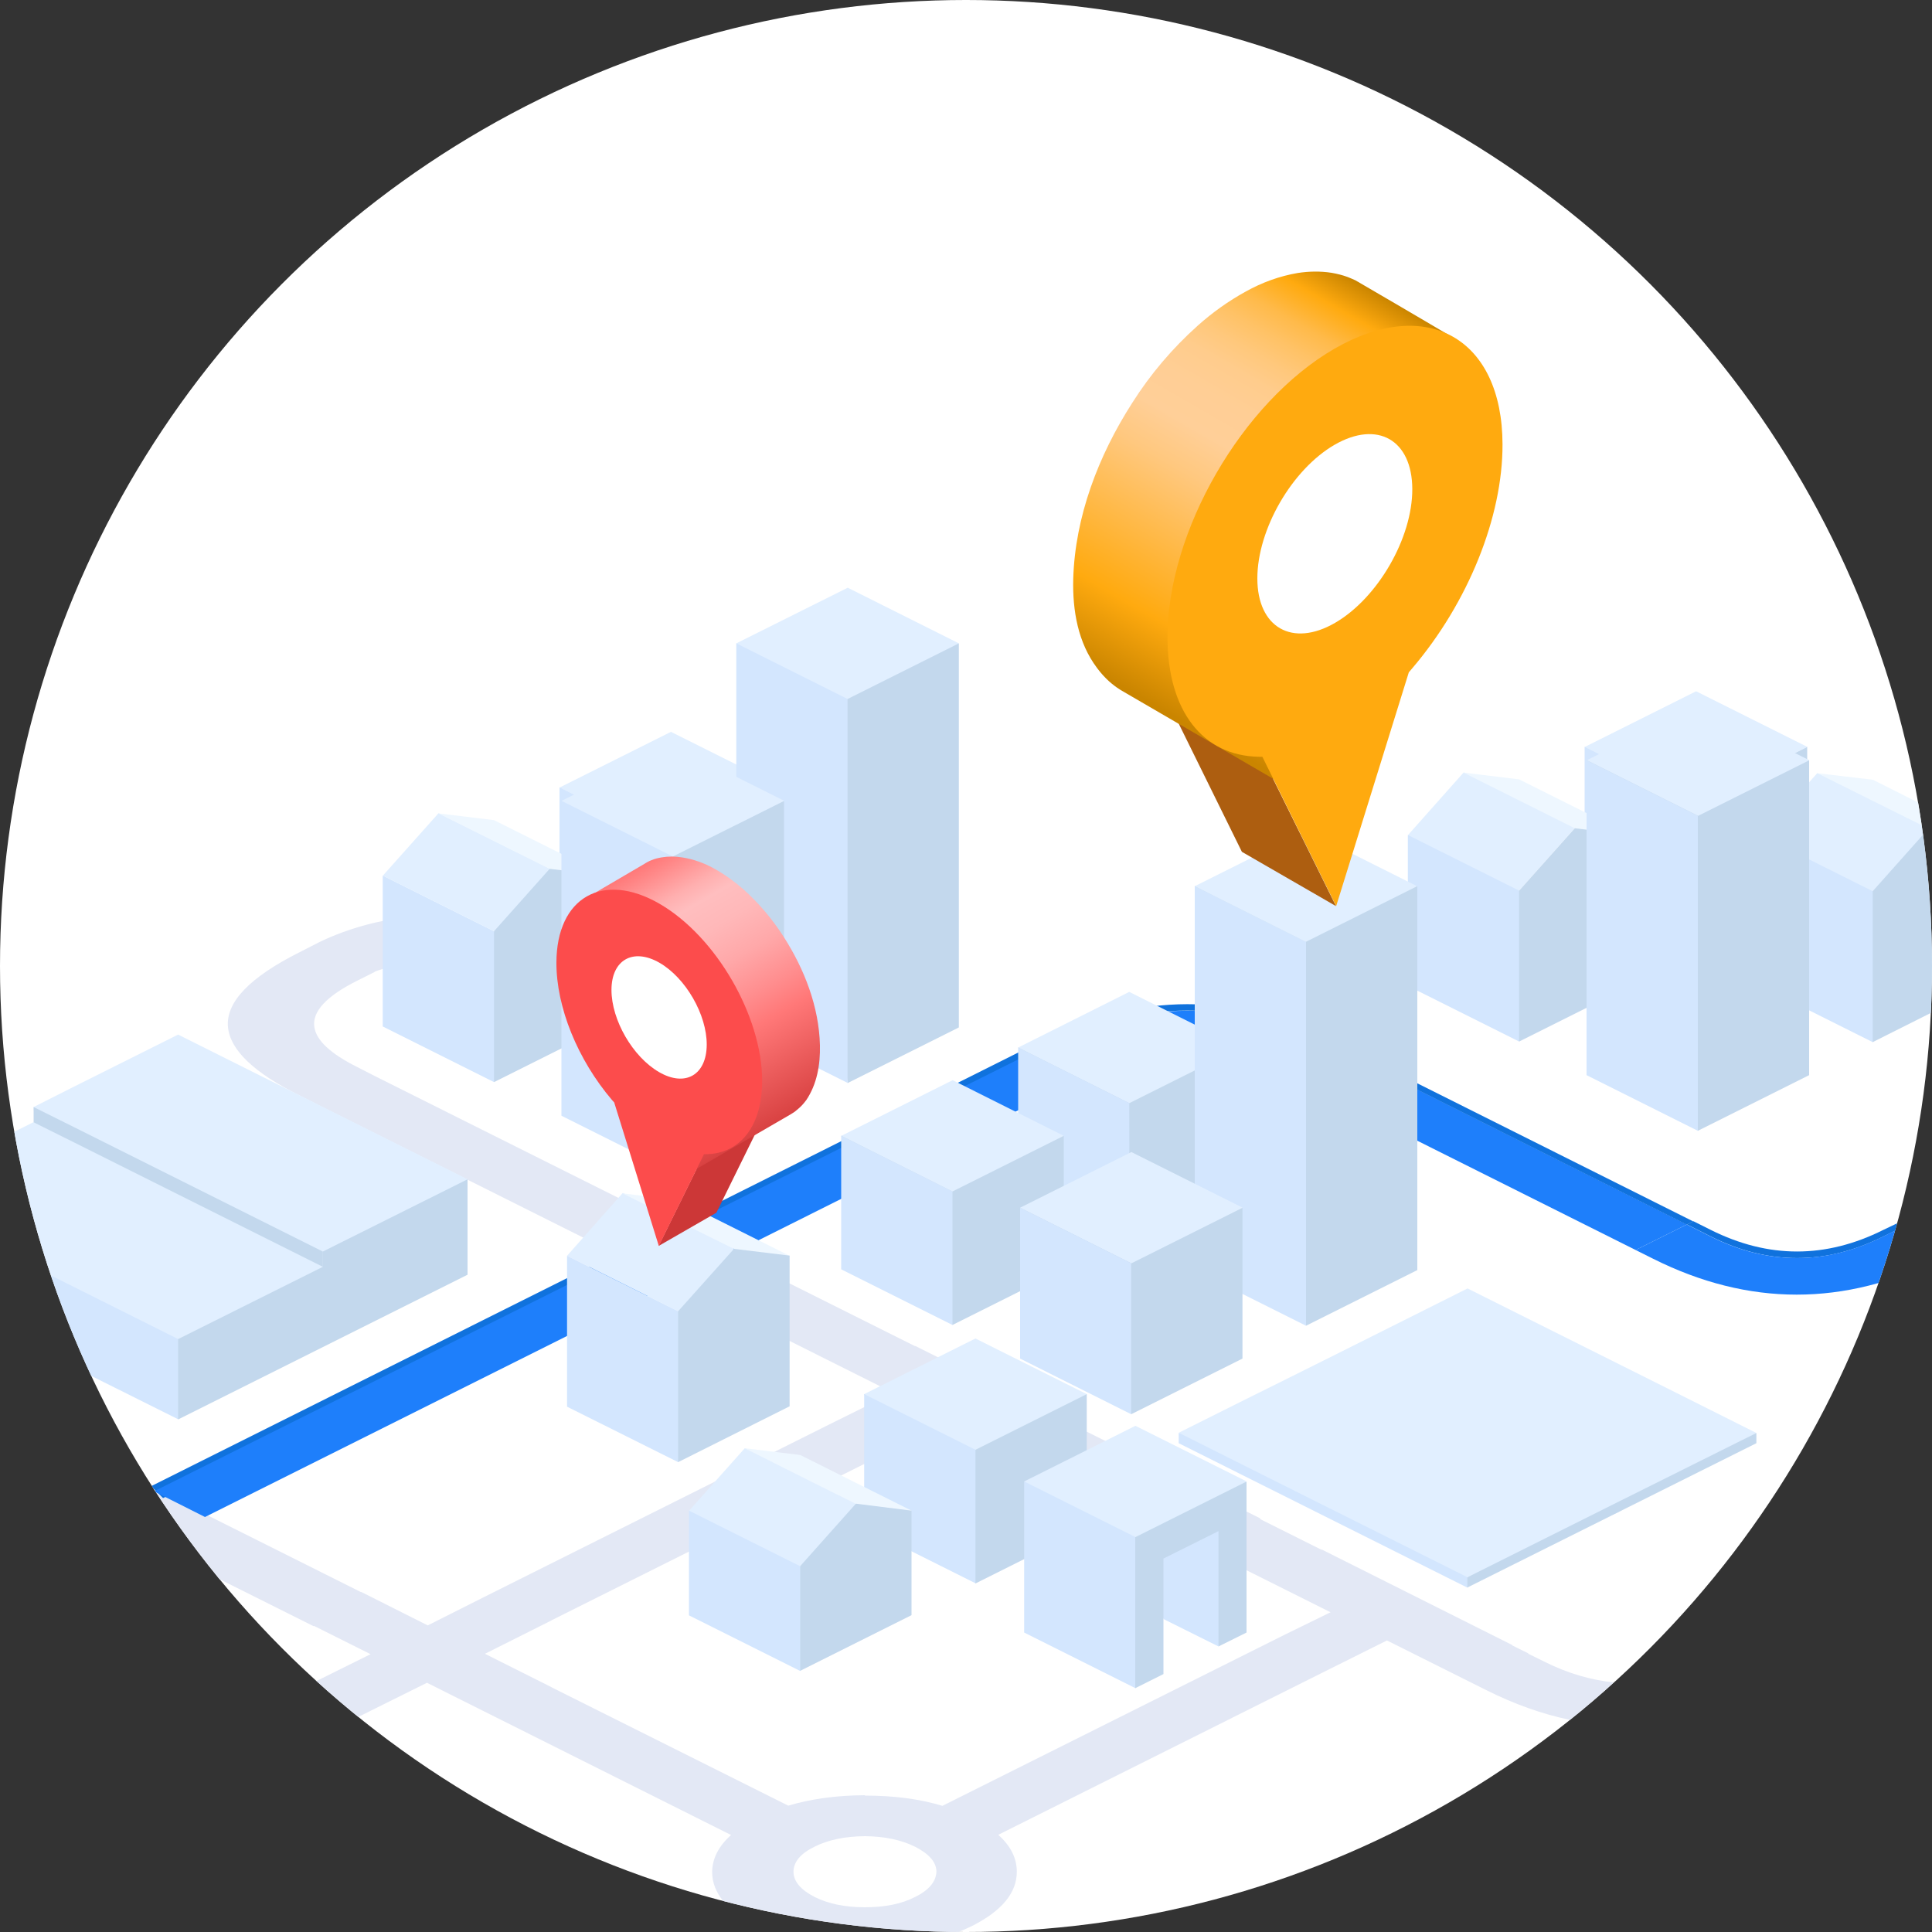<?xml version="1.0" encoding="UTF-8"?>
<!-- Generator: Adobe Illustrator 21.0.0, SVG Export Plug-In . SVG Version: 6.00 Build 0)  -->
<svg xmlns="http://www.w3.org/2000/svg" xmlns:xlink="http://www.w3.org/1999/xlink" id="Layer_1" x="0px" y="0px" viewBox="0 0 1000 1000" style="enable-background:new 0 0 1000 1000;" xml:space="preserve">
<rect x="0" y="0" width="1000" height="1000" fill="#333333" stroke="none"/>
<style type="text/css">
	.st0{fill:#FFFFFF;}
	.st1{clip-path:url(#SVGID_2_);}
	.st2{fill:none;}
	.st3{fill:#E3E8F5;}
	.st4{fill:#E1EFFF;}
	.st5{fill:#EEF7FF;}
	.st6{fill:#C3D8ED;}
	.st7{fill:#D3E6FE;}
	.st8{fill:url(#SVGID_3_);}
	.st9{fill:#1072DD;}
	.st10{fill:#1E7FFB;}
	.st11{fill:url(#SVGID_4_);}
	.st12{fill:#AD5E10;}
	.st13{fill:url(#SVGID_5_);}
	.st14{fill:#FFAA0F;}
	.st15{fill:#CC3737;}
	.st16{fill:url(#SVGID_6_);}
	.st17{fill:#FC4C4C;}
</style>
<title>website icons (1)</title>
<g>
	<g id="Layer_1_1_">
		<circle class="st0" cx="500" cy="500" r="500"></circle>
		<g>
			<defs>
				<circle id="SVGID_1_" cx="500" cy="500" r="500"></circle>
			</defs>
			<clipPath id="SVGID_2_">
				<use xlink:href="#SVGID_1_" style="overflow:visible;"></use>
			</clipPath>
			<g class="st1">
				<g>
					<path class="st2" d="M473.6,955.9c-7.2-3.6-15.9-5.4-26-5.5c-10.3,0.1-19.1,1.9-26.2,5.5h0c-7.2,3.6-10.8,7.9-10.8,13       c0.1,5,3.8,9.3,11,13c7.1,3.6,15.7,5.3,25.8,5.3h0.3c10.1,0,18.7-1.8,25.8-5.3c7.2-3.7,10.9-8.1,11-13.2       C484.5,963.9,480.9,959.6,473.6,955.9z"></path>
					<path class="st2" d="M583,781.2l-63.5-31.8l-0.2,0.1l-27.8-13.9L459,751.8l0,0l-173.6,86.8l0.1,0L251,856l34.7,17.3l-0.1,0       L408,934.7c11.7-3.5,24.9-5.3,39.5-5.4l0.3,0.2c14.8,0,28.1,1.8,40,5.3l177-88.5l0,0l23.8-11.9l-106-53L583,781.2z"></path>
					<path class="st3" d="M799.4,860.1l-8.5-4.2l0.2-0.1l-8.5-4.2l0.2-0.1L684.1,802l-0.2,0.1l-31.8-15.9l0.4-0.2l-178.7-89.3       l-0.1,0.1l-16.2-8.1l0,0l-87-43.5l-0.1,0l-176.7-88.4l-8.8-4.5c-13.8-6.9-21.2-13.8-22.2-20.7c-1.2-8,6.2-16,22.2-24l9-4.5h0.2       l-0.3-0.1c6.1-2.4,14.6-4.6,23.8-3c0,0,35.7-25.2,4.3-25.6c-31.4-0.4-57.9,13.9-57.9,13.9l-8.8,4.5c-26,13-38.4,26-37.2,38.8       c1.1,11.9,13.5,23.7,37.2,35.5l8.8,4.5l176.9,88.5l-0.1,0l121.5,60.8L427.8,738l0,0l-177,88.5l0,0l-29.4,14.8L187,824l-0.1,0.1       L79.2,770.2c10.5,16.4,22,32.1,34.3,47.1l48.8,24.4l0.3-0.1l29.2,14.6l-28,13.9c5.5,5,11.1,9.9,16.8,14.6       c0.2,0.2,0.5,0.4,0.7,0.6c1.4,1.1,2.7,2.2,4.1,3.4l1.3-0.7l0.1,0l34.2-17l157.4,78.8c-6.4,5.7-9.7,12.1-9.8,19.1l0,0       c0,5.5,2,10.5,5.8,15.2c38.9,10.1,79.7,15.6,121.7,15.9c2.5-1,4.9-2.1,7.2-3.2c15.3-7.8,23-17.1,23-28c0-7-3.2-13.4-9.6-19.1       l167.1-83.6l0,0l34.1-17l42.6,21.3l0,0l9,4.5c14.4,7.2,28.7,12.3,43.1,15.3c7.8-6.2,15.4-12.7,22.7-19.4       C823.4,869.6,811.4,866.1,799.4,860.1z M473.6,981.9c-7.1,3.6-15.7,5.3-25.8,5.3h-0.3c-10.1,0-18.7-1.8-25.8-5.3       c-7.2-3.7-10.9-8-11-13c0-5.1,3.6-9.5,10.8-13h0c7.1-3.6,15.8-5.4,26.2-5.5c10.1,0.1,18.8,1.9,26,5.5c7.2,3.7,10.9,7.9,11,12.8       C484.5,973.9,480.9,978.3,473.6,981.9z M664.8,846.2L664.8,846.2l-177,88.5c-11.9-3.6-25.2-5.3-40-5.3l-0.3-0.2       c-14.6,0.1-27.8,1.9-39.5,5.4l-122.4-61.2l0.1,0L251,856l34.5-17.3l-0.1,0L459,751.9l0,0l32.6-16.2l27.8,13.9l0.2-0.1       l63.5,31.8l-0.4,0.2l106,53L664.8,846.2z"></path>
				</g>
				<g>
					<path class="st4" d="M940.6,400.2l-28.8,32.3l57.6,100.1L995.4,432c-0.2-1.6-0.4-3.1-0.7-4.7l-19.3-15.9L940.6,400.2z"></path>
					<polygon class="st2" points="995.4,432 995.4,432 998.1,429      "></polygon>
					<path class="st5" d="M940.6,400.2l32.1,16l22.1,11c-0.6-3.9-1.2-7.9-1.9-11.8l-23.5-11.8L940.6,400.2z"></path>
					<path class="st6" d="M995.4,432l-26.1,29.3l-39.2,19.3l39.2,58.8l30.1-15.1c0.4-8.1,0.6-16.2,0.6-24.4       C1000,476.9,998.4,454.3,995.4,432z"></path>
					<path class="st7" d="M122.6,671.4l-96.4-11.3c6,17.8,13,35.2,20.9,52l45.1,22.5L122.6,671.4z"></path>
					<polygon class="st4" points="36.4,563.4 17.4,573 20.2,607.1 165.4,682.5 242,610.4 92.2,535.5      "></polygon>
					<path class="st4" d="M167.1,655.7L38.5,591.3l-21.1-10.5l-10,5c4.4,25.5,10.7,50.3,18.8,74.3l66,33l45.8-2.6L167.1,655.7z"></path>
				</g>
				
					<radialGradient id="SVGID_3_" cx="340.226" cy="-630.2" r="80.46" gradientTransform="matrix(0.99 0 0 -0.5 10.02 181.17)" gradientUnits="userSpaceOnUse">
					<stop offset="0" style="stop-color:#D8D8D8"></stop>
					<stop offset="1" style="stop-color:#FFFFFF"></stop>
				</radialGradient>
				<ellipse class="st8" cx="347.2" cy="489.4" rx="79.7" ry="39.9"></ellipse>
				<g id="Symbol_1_0_Layer0_0_FILL">
					<path class="st6" d="M404.8,407.5l-57.6,28.8v78.1l57.6-28.8V407.5z"></path>
					<path class="st4" d="M289.7,407.6l57.6,28.8l57.6-28.8l-57.6-28.8L289.7,407.6z"></path>
					<path class="st7" d="M347.2,436.3l-57.6-28.8v78.1l57.6,28.8V436.3z"></path>
				</g>
				<g id="Symbol_1_copy_2_0_Layer0_0_FILL">
					<path class="st4" d="M198.2,453.2l57.6,28.8l18.4,12.9l10.4-45.3L227,420.9L198.2,453.2z"></path>
					<path class="st7" d="M255.7,482l-57.6-28.8v78.1l57.6,28.8l15.7-53.8L255.7,482z"></path>
					<path class="st5" d="M284.5,449.7l-3.8,36.9l32.6-33.3l-57.6-28.8l-28.8-3.5L284.5,449.7z"></path>
					<path class="st6" d="M313.3,453.2l-28.8-3.5L255.7,482v78.1l57.6-28.8V453.2z"></path>
				</g>
				<g id="Symbol_1_copy_0_Layer0_0_FILL">
					<path class="st6" d="M496.3,333l-81.9,4.6l24.3,223l57.6-28.8V333z"></path>
					<path class="st7" d="M438.7,327.9l-57.6,5.1v198.7l57.6,28.8L438.7,327.9z"></path>
					<path class="st4" d="M438.8,304.2L381.1,333l57.6,28.8l57.6-28.8L438.8,304.2z"></path>
				</g>
				<g id="Layer1_7_FILL">
					<polygon class="st9" points="534.4,544.7 531,542.8 353.1,631.9 353,631.8 78.5,769.1 79.2,770.2 84.4,775.4 366.2,638.8        384,627.4      "></polygon>
					<polygon class="st10" points="560.8,557.8 534.5,544.6 356.2,633.7 356.3,633.7 79.7,771.9 106.1,785.2 382.5,647 382.5,647             "></polygon>
				</g>
				<g id="Layer1_8_FILL">
					<path class="st10" d="M560.8,557.8l9-4.5c29.8-14.9,59.5-14.9,89.3,0l8.8,4.5l26.7-13.3l-5.7-2.8c-49.7-24.8-99.3-24.7-149,0.2       l-5.5,2.8L560.8,557.8z"></path>
					<path class="st9" d="M694.6,544.5l3.2-1.7l-8.8-4.5c-49.7-24.8-99.3-24.7-149,0.2l-9,4.3l3.5,1.8l5.5-2.8       c49.7-24.9,99.3-25,149-0.2L694.6,544.5z"></path>
				</g>
				<g id="Symbol_1_0_Layer0_0_FILL-2">
					<path class="st6" d="M935.4,386.5l-57.6,28.8v78.1l57.6-28.8V386.5z"></path>
					<path class="st4" d="M820.3,386.6l57.6,28.8l57.6-28.8l-57.6-28.8L820.3,386.6z"></path>
					<path class="st7" d="M877.8,415.3l-57.6-28.8v78.1l57.6,28.8V415.3z"></path>
				</g>
				<g id="Symbol_1_copy_2_0_Layer0_0_FILL-2">
					<path class="st4" d="M728.8,432.2l29.3,62.7l28.2-33.9l28.8-32.4l-15.7-15l-41.8-13.8L728.8,432.2z"></path>
					<path class="st7" d="M786.3,461l-57.6-28.8v78.1l57.6,28.8l34.9-62.9L786.3,461z"></path>
					<path class="st5" d="M815.1,428.7l0.5,40.3l28.3-36.8l-57.6-28.8l-28.8-3.5l37,18.5L815.1,428.7z"></path>
					<path class="st6" d="M843.9,432.2l-28.8-3.5L786.3,461v78.1l57.6-28.8V432.2z"></path>
				</g>
				<path class="st7" d="M969.3,461.3l-57.6-28.8v78.1l57.6,28.8V461.3z"></path>
				<g id="Symbol_1_copy_5_0_Layer0_0_FILL">
					<path class="st6" d="M936.4,393.5l-115.2,0l57.6,191.8l57.6-28.8V393.5z"></path>
					<path class="st4" d="M821.3,393.5l57.6,28.8l57.6-28.8l-57.6-28.8L821.3,393.5z"></path>
					<path class="st7" d="M878.8,422.3l-57.6-28.8v163l57.6,28.8V422.3z"></path>
				</g>
				<g id="Layer1_22_FILL">
					<path class="st10" d="M846.6,647l26.5-13.2l-178.5-89.4L668,557.6L846.6,647z"></path>
					<path class="st9" d="M697.8,542.8l-3.2,1.7l178.5,89.4l3.3-1.7L697.8,542.8z"></path>
				</g>
				
					<radialGradient id="SVGID_4_" cx="576.06" cy="-843.38" r="80.46" gradientTransform="matrix(1 0 0 -1 0 1002)" gradientUnits="userSpaceOnUse">
					<stop offset="0" style="stop-color:#D8D8D8"></stop>
					<stop offset="1" style="stop-color:#FFFFFF"></stop>
				</radialGradient>
				<ellipse class="st11" cx="585.5" cy="614.4" rx="79.7" ry="39.9"></ellipse>
				<g id="Symbol_1_copy_7_0_Layer0_0_FILL">
					<path class="st6" d="M642.1,542.2l-115.1,0l57.5,97.9l57.6-28.8V542.2z"></path>
					<path class="st4" d="M527,542.2l57.5,28.8l57.6-28.8l-57.6-28.8L527,542.2z"></path>
					<path class="st7" d="M584.5,571L527,542.2v69.1l57.6,28.8L584.5,571z"></path>
				</g>
				<g id="Symbol_1_copy_0_Layer0_0_FILL-2">
					<path class="st6" d="M733.6,458.7l-115.2,0L676,686.2l57.6-28.8L733.6,458.7z"></path>
					<path class="st7" d="M676,487.5l-57.6-28.8v198.7l57.6,28.8V487.5z"></path>
					<path class="st4" d="M676,429.9l-57.6,28.8l57.5,28.8l57.6-28.8L676,429.9z"></path>
				</g>
				<g id="Symbol_1_copy_3_0_Layer0_0_FILL">
					<path class="st6" d="M550.6,587.9l-115.2,0l57.6,97.9l57.6-28.8V587.9z"></path>
					<path class="st7" d="M493,616.7l-57.6-28.8v69.1l57.6,28.8V616.7z"></path>
					<path class="st4" d="M493.1,559.1l-57.6,28.8l57.5,28.8l57.6-28.8L493.1,559.1z"></path>
				</g>
				<g id="Symbol_1_0_Layer0_0_FILL-3">
					<path class="st6" d="M643.1,625.1l-115.1,0L585.5,732l57.6-28.8V625.1z"></path>
					<path class="st4" d="M528,625.1l57.6,28.8l57.6-28.8l-57.6-28.8L528,625.1z"></path>
					<path class="st7" d="M585.5,653.9L528,625.1v78.1l57.5,28.8V653.9z"></path>
				</g>
				<g id="Layer1_27_FILL">
					<path class="st9" d="M987.1,634l-3.3-1.7l-9,4.3c-29.8,14.9-59.5,14.9-89.3,0l-9-4.5l-3.3,1.7l12.3,6.2       c29.8,14.9,59.5,14.9,89.3,0L987.1,634z"></path>
					<path class="st10" d="M1013.2,647l-26.2-13l-12.3,6c-29.8,14.9-59.5,14.9-89.3,0l-12.3-6.2L846.6,647l9,4.5       c49.5,24.8,99.2,24.8,148.8,0L1013.2,647z"></path>
				</g>
				<g id="Symbol_1_copy_5_0_Layer0_0_FILL-2">
					<path class="st6" d="M405.8,414.5l-57.6,28.8l-42.6,31.1l42.6,131.9l57.6-28.8V414.5z"></path>
					<path class="st4" d="M290.7,414.5l20.5,68.4l37.1-39.6l57.6-28.8l-57.6-28.8L290.7,414.5z"></path>
					<path class="st7" d="M348.2,443.3l-57.6-28.8v163l57.6,28.8V500V443.3z"></path>
				</g>
				<g id="Symbol_1_copy_2_0_Layer0_0_FILL-4">
					<path class="st4" d="M293.5,650l57.5,28.7l35.3,18l-6.5-50.4l-6.2-10.2l-51.3-18.6L293.5,650z"></path>
					<path class="st7" d="M351,678.7L293.5,650v78.1l57.5,28.7l38.7-67.9L351,678.7z"></path>
					<path class="st5" d="M379.9,646.4l6.4,50.4l22.4-46.8l-57.6-28.8l-28.8-3.5l43.6,21.8L379.9,646.4z"></path>
					<path class="st6" d="M408.7,649.9l-28.8-3.5L351,678.7v78.1l57.7-28.9V649.9z"></path>
				</g>
				<path class="st6" d="M167.1,655.7v-7.9L38.5,583.5L17.4,573v7.9l21.1,10.5L167.1,655.7z"></path>
				<path class="st6" d="M167.1,647.8v7.9l-74.9,37.4v41.6L242,659.8v-49.4L167.1,647.8z"></path>
				<g id="base_0_Layer0_0_FILL">
					<path class="st7" d="M610.1,741.7v5.3l149.5,74.8v-5.3l-35.3-67.9L610.1,741.7z"></path>
					<path class="st4" d="M909.1,741.7l-7.8-3.9L861,717.6l-101.4-50.7l-55.7,27.9l-11.2,5.6l-7.8,3.9l-26.7,13.3l-12.9,6.4       l-27.4,13.7l-7.8,3.9l81.1,40.6l68.4,34.2L837,783L909.1,741.7z"></path>
					<path class="st6" d="M909.1,747v-5.3L834.3,779l-74.8,37.4v5.3L909.1,747z"></path>
				</g>
				<g id="Symbol_1_copy_7_0_Layer0_0_FILL-2">
					<path class="st6" d="M562.5,721.6l-49.4-1.8l-65.8,1.9l30.8,51.9l26.8,46l57.6-28.8V721.6z"></path>
					<path class="st4" d="M447.3,721.6l30.8,51.9l26.8-23.1l26.6-13.3l31-15.5l-57.6-28.8L447.3,721.6z"></path>
					<path class="st7" d="M504.9,750.4l-57.6-28.8v69.1l57.6,28.8v-41.4V750.4z"></path>
				</g>
				<g id="Symbol_1_copy_8_0_Layer0_0_FILL">
					<path class="st7" d="M603.2,774.5l-73.1-7.7V845l57.6,28.8L603.2,774.5z"></path>
					<path class="st6" d="M619.7,819.9l11,32.3l14.5-7.2v-78.1l-62.7-0.4l5.1,29.2v78.1l14.6-7.3V838l7-18.4L619.7,819.9z"></path>
					<path class="st7" d="M630.7,819.4v-26.9l-28.5,14.2V838l28.5,14.2V819.4L630.7,819.4z"></path>
					<path class="st4" d="M587.7,738l-57.6,28.8l57.6,28.8l57.6-28.8L587.7,738z"></path>
				</g>
				<g id="Symbol_1_copy_2_0_Layer0_0_FILL-5">
					<path class="st4" d="M356.7,781.9l21.2,44.3l36.3-15.5l30.1-6.2l-1.3-26.2l-14.4-13.1l-43.1-15.6L356.7,781.9z"></path>
					<path class="st7" d="M414.2,810.7l-57.6-28.8v54.2l57.6,28.8l31.7-43.5L414.2,810.7z"></path>
					<path class="st5" d="M443,778.4l13.4,19.2l15.4-15.7l-57.6-28.8l-28.8-3.5l35.7,17.9L443,778.4z"></path>
					<path class="st6" d="M471.8,781.9l-15.2-1.9l-13.6-1.7l-28.8,32.3v54.2l57.6-28.8L471.8,781.9z"></path>
				</g>
			</g>
		</g>
		<polygon class="st12" points="653.3,391.7 604.7,363.6 642.8,440.9 691.5,469   "></polygon>
		
			<linearGradient id="SVGID_5_" gradientUnits="userSpaceOnUse" x1="593.077" y1="636.872" x2="715.476" y2="848.857" gradientTransform="matrix(1 0 0 -1 0 1002)">
			<stop offset="1.000000e-02" style="stop-color:#CA8500"></stop>
			<stop offset="0.17" style="stop-color:#FFAA0F"></stop>
			<stop offset="0.3" style="stop-color:#FFB740"></stop>
			<stop offset="0.47" style="stop-color:#FFC87F"></stop>
			<stop offset="0.56" style="stop-color:#FFCF98"></stop>
			<stop offset="0.64" style="stop-color:#FFCE95"></stop>
			<stop offset="0.71" style="stop-color:#FFCC8C"></stop>
			<stop offset="0.76" style="stop-color:#FFC87C"></stop>
			<stop offset="0.81" style="stop-color:#FFC266"></stop>
			<stop offset="0.86" style="stop-color:#FFBA4A"></stop>
			<stop offset="0.9" style="stop-color:#FFB128"></stop>
			<stop offset="0.93" style="stop-color:#FFAA0F"></stop>
			<stop offset="1" style="stop-color:#CA8500"></stop>
		</linearGradient>
		<path class="st13" d="M555.5,299.8c0.9-32.4,13.1-64.1,30.5-91.2c9.4-14.9,20.9-28.4,34-40.1c7.6-6.8,15.9-12.7,24.8-17.6    c8.4-4.7,17.5-8,26.9-9.6c5.8-0.9,11.7-1,17.5-0.1c2.9,0.5,5.7,1.2,8.4,2.2c0.5,0.2,1,0.4,1.7,0.7c0.5,0.2,0.9,0.4,1.6,0.7    c0.5,0.2,0.9,0.4,1.5,0.8c0.5,0.2,0.9,0.5,1.4,0.8c26.5,15.4,48.6,28.5,48.6,28.5l-86,232.5l-85.6-49.8c-0.5-0.3-0.9-0.5-1.3-0.8    c-1.9-1.2-3.7-2.6-5.4-4.1c-2.2-2-4.2-4.2-6-6.6l-0.3-0.4C558,332.7,555.1,316.1,555.5,299.8z"></path>
		<path class="st14" d="M690.7,180.5c47.8-27.6,86.9-5.4,87,49.5c0.1,37.6-17.8,82-46.8,116l-1.7,2l-37.6,121l-38.2-77.3h-1.7    c-29.2-0.4-47.3-23.9-47.4-61.5C604.1,275.2,642.9,208.1,690.7,180.5z"></path>
		<path class="st0" d="M690.8,230.2c-22.1,12.8-40,43.8-40,69.2s18.1,35.8,40.2,23s40.1-43.9,40-69.3S713,217.4,690.8,230.2z"></path>
		<polygon class="st15" points="364.3,597.4 394.2,580.2 370.8,627.7 340.9,644.9   "></polygon>
		
			<linearGradient id="SVGID_6_" gradientUnits="userSpaceOnUse" x1="4413.854" y1="420.858" x2="4488.974" y2="550.961" gradientTransform="matrix(-1 0 0 -1 4815.18 1002)">
			<stop offset="0" style="stop-color:#D94242"></stop>
			<stop offset="0.32" style="stop-color:#FF7878"></stop>
			<stop offset="0.42" style="stop-color:#FF8D8E"></stop>
			<stop offset="0.56" style="stop-color:#FFA8A9"></stop>
			<stop offset="0.69" style="stop-color:#FFB8B9"></stop>
			<stop offset="0.79" style="stop-color:#FFBEBF"></stop>
			<stop offset="0.85" style="stop-color:#FFAFAF"></stop>
			<stop offset="0.96" style="stop-color:#FF8686"></stop>
			<stop offset="1" style="stop-color:#FF7878"></stop>
		</linearGradient>
		<path class="st16" d="M424.4,541c-0.5-19.9-8-39.3-18.7-56c-5.8-9.1-12.8-17.4-20.8-24.6c-4.7-4.1-9.8-7.8-15.2-10.8    c-5.2-2.9-10.8-4.9-16.6-5.8c-3.6-0.6-7.2-0.6-10.7,0c-1.8,0.3-3.5,0.7-5.1,1.4l-1,0.4l-1,0.5l-0.9,0.5l-0.8,0.5    c-16.3,9.5-29.8,17.5-29.8,17.5l52.8,142.7l52.6-30.5l0.8-0.5c1.2-0.7,2.3-1.6,3.3-2.5c1.4-1.2,2.6-2.5,3.7-4l0.2-0.2    C422.9,561.2,424.6,551.1,424.4,541z"></path>
		<path class="st17" d="M341.4,467.8c-29.4-17-53.3-3.3-53.4,30.4c-0.1,23.1,11,50.3,28.8,71.2l1.1,1.2l23.1,74.3l23.4-47.5h1    c17.9-0.2,29-14.7,29.1-37.8C394.5,526,370.7,484.8,341.4,467.8z"></path>
		<path class="st0" d="M341.3,498.3c13.6,7.8,24.6,26.9,24.5,42.5s-11.1,22-24.7,14.1c-13.6-7.9-24.6-26.9-24.6-42.5    S327.7,490.5,341.3,498.3z"></path>
	</g>
</g>
</svg>
